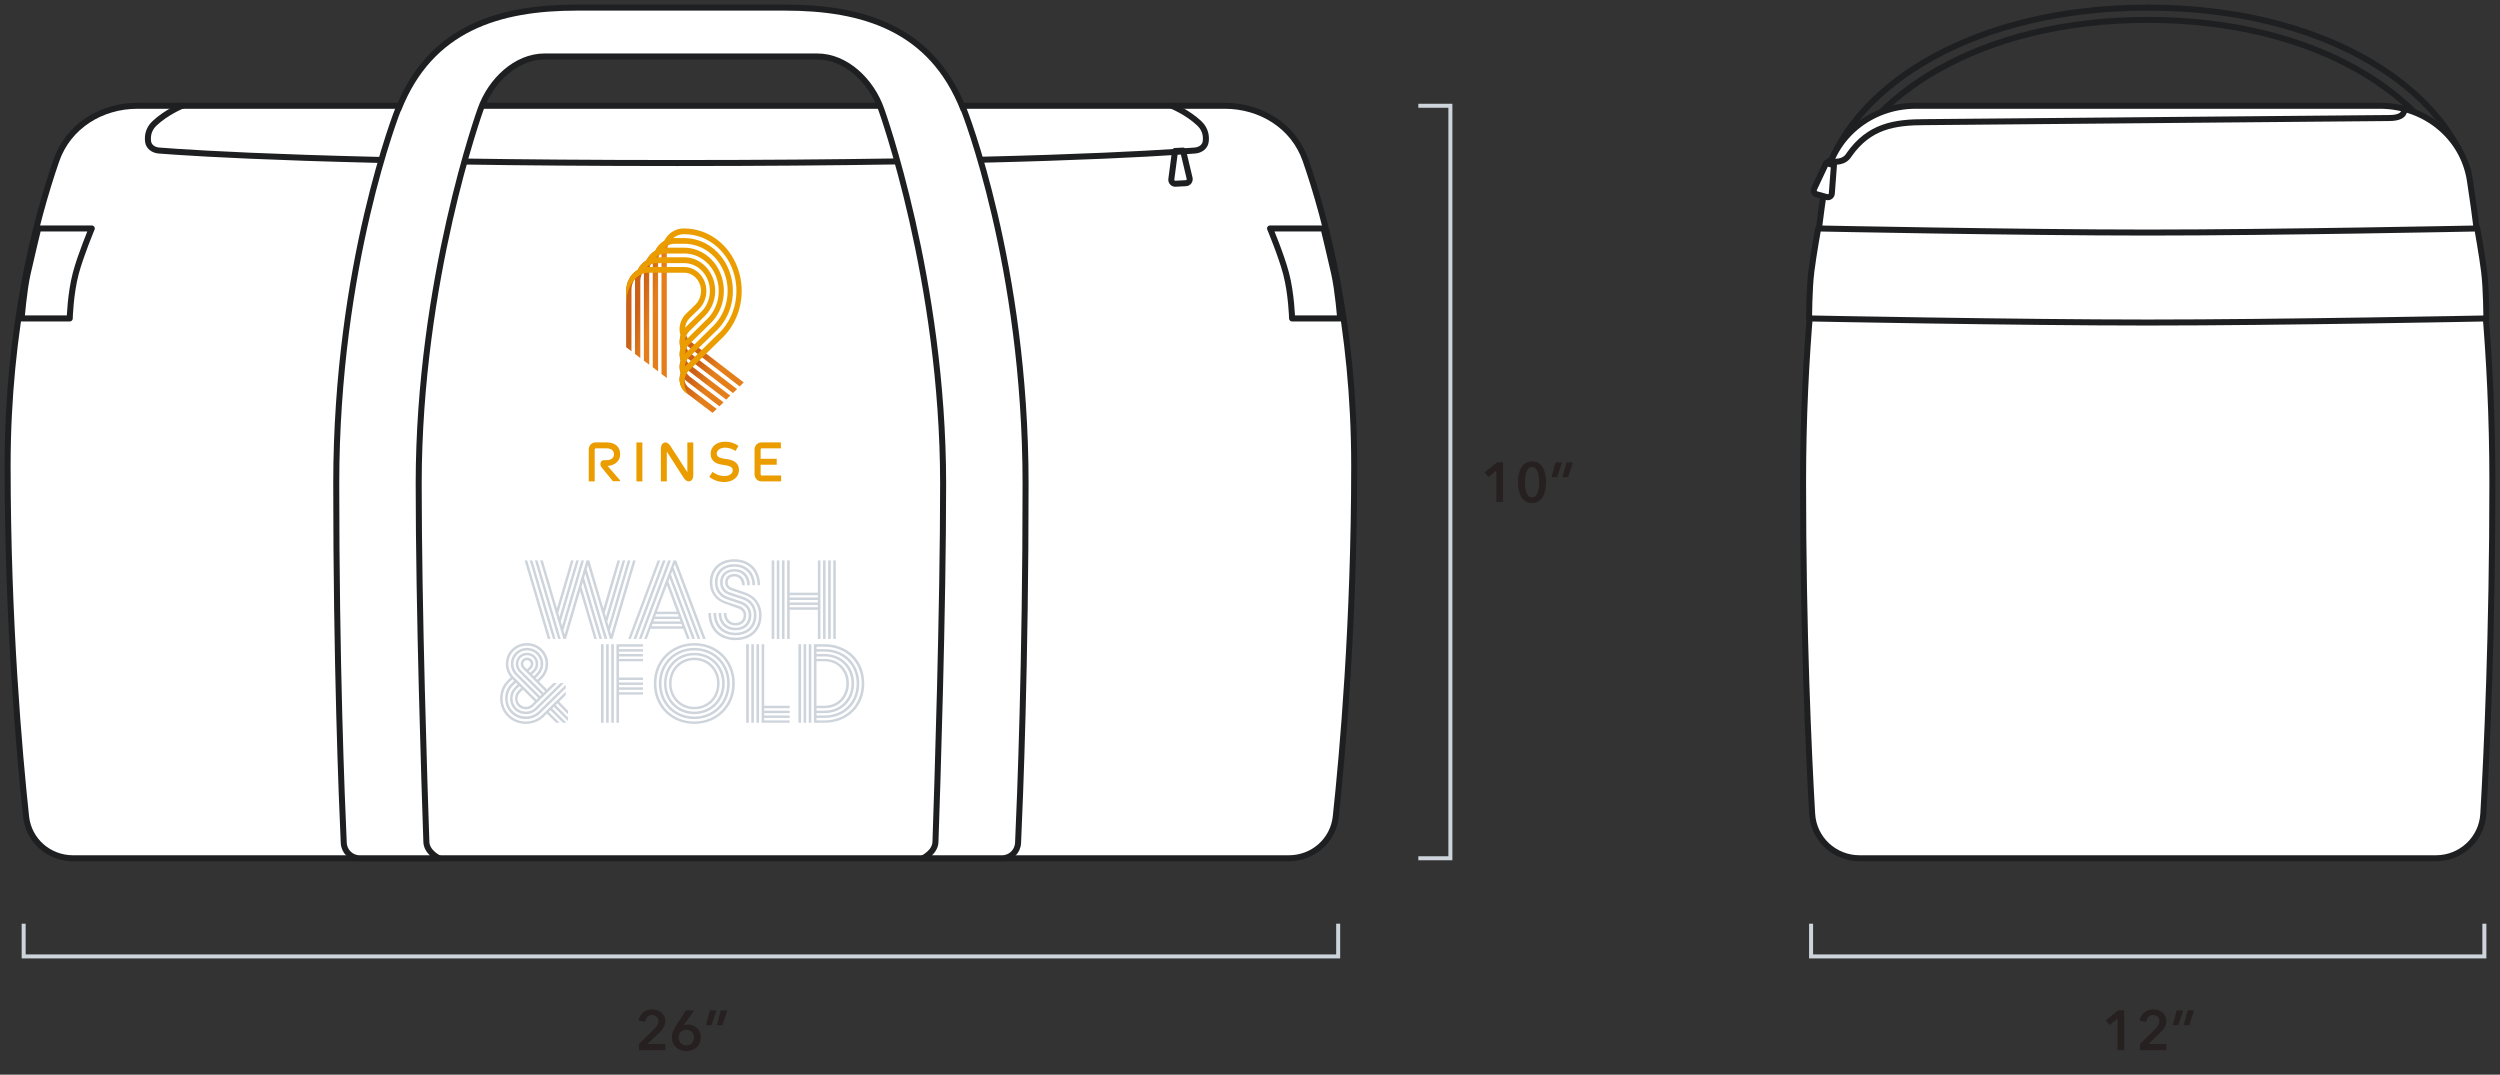 <svg width="328" height="141" viewBox="0 0 328 141" fill="none" xmlns="http://www.w3.org/2000/svg">
<rect x="0" y="0" width="328" height="141" fill="#333333" stroke="none"/>
<path d="M7.392 21.059C8.945 16.565 13.278 13.877 18.033 13.877H160.691C165.418 13.877 169.73 16.536 171.283 21C174.007 28.827 177.671 42.761 177.671 61.094C177.671 81.651 176.151 98.807 175.252 107.152C174.914 110.288 172.258 112.604 169.104 112.604H9.576C6.419 112.604 3.759 110.282 3.423 107.143C2.525 98.749 1 81.492 1 61.094C1 42.923 4.668 28.939 7.392 21.059Z" fill="white" stroke="#1E1F21" stroke-width="0.789" stroke-linecap="round" stroke-linejoin="round"/>
<path d="M88.81 21.389C44.764 21.389 25.428 20.11 20.85 19.749C20.15 19.694 19.513 19.273 19.427 18.561C19.343 17.869 19.451 16.962 20.268 16.188C21.838 14.702 23.892 13.877 23.892 13.877" stroke="#1E1F21" stroke-width="0.789" stroke-linecap="round" stroke-linejoin="round"/>
<path d="M88.81 21.389C132.855 21.389 152.192 20.11 156.769 19.749C157.469 19.694 158.106 19.273 158.192 18.561C158.276 17.869 158.168 16.962 157.351 16.188C155.781 14.702 153.727 13.877 153.727 13.877" stroke="#1E1F21" stroke-width="0.789" stroke-linecap="round" stroke-linejoin="round"/>
<path d="M12.042 29.975C12.042 29.975 10.562 33.508 9.939 35.877C9.233 38.56 9.15 41.779 9.15 41.779L2.84 41.779C2.84 41.779 3.116 38.182 3.629 35.877C4.142 33.572 5.019 29.975 5.019 29.975L12.042 29.975Z" fill="white" stroke="#1E1F21" stroke-width="0.789" stroke-linecap="round" stroke-linejoin="round"/>
<path d="M166.629 29.975C166.629 29.975 168.109 33.508 168.732 35.877C169.438 38.56 169.521 41.779 169.521 41.779L175.831 41.779C175.831 41.779 175.555 38.182 175.042 35.877C174.528 33.572 173.652 29.975 173.652 29.975L166.629 29.975Z" fill="white" stroke="#1E1F21" stroke-width="0.789" stroke-linecap="round" stroke-linejoin="round"/>
<path d="M155.214 19.755L154.164 19.811L153.678 23.514C153.635 23.84 153.898 24.124 154.226 24.106L155.591 24.033C155.919 24.016 156.152 23.705 156.076 23.386L155.214 19.755Z" stroke="#1E1F21" stroke-width="0.789" stroke-linecap="round" stroke-linejoin="round"/>
<g clip-path="url(#clip0_4361_85976)">
<path d="M85.977 32.885C85.488 33.175 85.085 33.612 84.818 34.144C84.33 34.437 83.929 34.875 83.662 35.407C82.73 35.96 82.15 37.022 82.149 38.177V45.553L82.849 46.082V38.023C82.847 37.489 83.012 36.97 83.315 36.55C83.315 36.619 83.315 36.688 83.315 36.76V46.449L84.011 46.978V36.914C84.011 36.591 84.071 36.271 84.188 35.974C84.263 35.784 84.361 35.605 84.478 35.442C84.478 35.511 84.478 35.583 84.478 35.651V47.321L85.177 47.849V35.651C85.174 35.329 85.234 35.009 85.353 34.714C85.429 34.523 85.526 34.343 85.643 34.179C85.643 34.251 85.643 34.319 85.643 34.392V48.189L86.342 48.718V34.392C86.335 34.176 86.354 33.96 86.399 33.75C86.425 33.644 86.458 33.541 86.497 33.441C86.572 33.25 86.669 33.072 86.787 32.909C86.787 32.977 86.787 33.046 86.787 33.118V49.068L87.483 49.596V33.122C87.482 32.908 87.508 32.696 87.558 32.49C87.585 32.385 87.619 32.281 87.659 32.181C87.806 31.813 88.034 31.491 88.324 31.244C87.335 31.316 86.449 31.936 85.977 32.885V32.885Z" fill="url(#paint0_linear_4361_85976)"/>
<path d="M97.042 50.698L97.574 50.173L90.643 44.839C90.478 44.716 90.332 44.564 90.212 44.389C90.145 44.29 90.088 44.183 90.042 44.07C89.932 43.808 89.875 43.524 89.875 43.236C89.87 43.163 89.87 43.09 89.875 43.017C89.606 43.304 89.403 43.657 89.282 44.046C89.203 44.306 89.163 44.579 89.163 44.853C89.163 45.134 89.206 45.414 89.289 45.68C89.206 45.939 89.163 46.212 89.163 46.487C89.163 46.769 89.209 47.049 89.298 47.314C89.112 47.841 89.112 48.424 89.298 48.951C89.203 49.205 89.153 49.476 89.153 49.751C89.153 50.456 89.468 51.116 89.998 51.522L93.485 54.168L94.036 53.657L90.373 50.863C90.044 50.623 89.835 50.232 89.805 49.802V49.802C89.804 49.787 89.804 49.772 89.805 49.758C89.895 49.857 89.993 49.946 90.098 50.025V50.025L94.392 53.313L94.925 52.788L90.492 49.401C90.337 49.282 90.204 49.132 90.102 48.958C89.981 48.751 89.906 48.516 89.884 48.271C89.963 48.355 90.049 48.432 90.139 48.501L95.277 52.431L95.81 51.906L90.539 47.88C90.459 47.819 90.384 47.749 90.316 47.671C90.223 47.568 90.143 47.453 90.076 47.328C89.978 47.139 89.915 46.932 89.891 46.717C89.981 46.816 90.079 46.907 90.183 46.988L96.169 51.57L96.701 51.048L90.593 46.36C90.475 46.26 90.369 46.145 90.278 46.016C90.2 45.91 90.132 45.795 90.076 45.673C89.998 45.504 89.943 45.322 89.916 45.134C90.013 45.241 90.118 45.338 90.231 45.426L97.042 50.698Z" fill="url(#paint1_linear_4361_85976)"/>
<path fill-rule="evenodd" clip-rule="evenodd" d="M89.782 29.975H89.675C88.613 29.973 87.634 30.605 87.127 31.622C86.638 31.914 86.237 32.352 85.971 32.885C85.481 33.175 85.079 33.612 84.811 34.145C84.326 34.439 83.927 34.877 83.662 35.408C82.73 35.96 82.15 37.023 82.149 38.178V39.973C82.149 37.587 83.447 35.782 85.044 35.782H89.77C90.988 35.782 91.975 36.858 91.975 38.185C91.967 38.861 91.704 39.504 91.247 39.962L89.987 41.188C89.458 41.709 89.156 42.449 89.156 43.227C89.162 43.506 89.209 43.783 89.294 44.047C89.215 44.307 89.174 44.579 89.174 44.853C89.175 45.135 89.217 45.414 89.3 45.681C89.217 45.94 89.175 46.213 89.174 46.487C89.175 46.77 89.221 47.05 89.31 47.315C89.123 47.841 89.123 48.425 89.31 48.952C89.214 49.205 89.165 49.477 89.165 49.751C89.165 50.456 89.48 51.117 90.009 51.522L90.463 51.866C90.021 51.442 89.773 50.828 89.786 50.187C89.779 49.718 89.907 49.259 90.151 48.873C90.192 48.815 90.237 48.761 90.287 48.711L94.883 44.208C97.165 41.92 97.925 38.34 96.797 35.192C95.669 32.044 92.884 29.973 89.782 29.975ZM90.472 41.744L91.733 40.519C92.329 39.917 92.671 39.074 92.678 38.188C92.676 36.447 91.381 35.036 89.782 35.034H84.849C85 34.906 85.165 34.8 85.341 34.718C85.613 34.588 85.907 34.523 86.204 34.526H89.782C91.633 34.528 93.134 36.161 93.138 38.178C93.13 39.205 92.733 40.182 92.041 40.879L89.962 42.921L89.886 43C89.934 42.517 90.142 42.07 90.472 41.744ZM90.428 43.477C90.268 43.639 90.136 43.832 90.041 44.047C89.95 44.259 89.896 44.487 89.88 44.72L89.918 44.682L90.211 44.39L92.829 41.802C94.203 40.434 94.665 38.285 93.99 36.394C93.316 34.503 91.644 33.258 89.782 33.259H87.36C87.164 33.26 86.969 33.289 86.78 33.345C86.684 33.373 86.589 33.409 86.497 33.452C86.323 33.528 86.159 33.628 86.008 33.75H89.782C90.859 33.751 91.891 34.218 92.652 35.049C93.412 35.879 93.838 37.005 93.837 38.178C93.825 39.411 93.345 40.584 92.511 41.418L90.428 43.477ZM90.041 45.681C90.084 45.594 90.134 45.512 90.189 45.434C90.243 45.357 90.303 45.286 90.368 45.221L93.289 42.351C94.865 40.77 95.393 38.299 94.618 36.122C93.844 33.946 91.925 32.507 89.782 32.497H87.165C87.316 32.369 87.481 32.262 87.656 32.178C87.929 32.051 88.222 31.985 88.519 31.986H89.779C92.122 31.979 94.228 33.543 95.079 35.921C95.929 38.3 95.35 41.004 93.62 42.725L89.877 46.401C89.887 46.152 89.948 45.908 90.057 45.688L90.041 45.681ZM90.296 47.664L94.391 43.642L94.407 43.649C96.482 41.575 97.176 38.325 96.153 35.467C95.131 32.608 92.602 30.727 89.786 30.73H89.678C89.188 30.728 88.712 30.907 88.327 31.238H89.782C92.409 31.235 94.767 32.991 95.72 35.658C96.673 38.324 96.025 41.355 94.089 43.288L90.321 46.964L90.249 47.04C90.177 47.125 90.113 47.217 90.057 47.315C89.929 47.551 89.859 47.819 89.855 48.094L90.296 47.664Z" fill="#EB9D00"/>
<path d="M95.38 60.235L95.043 60.189C94.415 60.092 94.037 59.929 94.037 59.507C94.037 59.085 94.481 58.732 95.138 58.732C95.621 58.738 96.093 58.89 96.496 59.17L96.896 58.5C96.378 58.134 95.768 57.942 95.146 57.949C94.096 57.949 93.237 58.519 93.237 59.546C93.237 60.495 93.953 60.851 94.672 60.96L95.039 61.014C95.751 61.115 96.14 61.301 96.14 61.704C96.14 62.172 95.645 62.459 95.01 62.459C94.46 62.441 93.927 62.251 93.48 61.913L93.054 62.571C93.625 63.005 94.31 63.239 95.013 63.242C96.063 63.242 96.955 62.672 96.955 61.63C96.94 60.692 96.166 60.348 95.38 60.235Z" fill="#EB9D00"/>
<path d="M81.367 59.592C81.367 58.779 80.875 58.042 79.587 58.042H78.119C77.63 58.049 77.238 58.471 77.242 58.988V63.16H78.024V58.988C78.024 58.944 78.04 58.902 78.07 58.871C78.1 58.841 78.14 58.824 78.182 58.825H79.602C80.292 58.825 80.556 59.212 80.556 59.6C80.556 59.987 80.269 60.375 79.602 60.375H79.286C79.148 60.36 79.011 60.412 78.913 60.515C78.815 60.619 78.766 60.764 78.78 60.909V60.944C78.78 61.055 78.815 61.163 78.879 61.25L80.409 63.133H81.279C81.321 63.133 81.356 63.097 81.356 63.052C81.356 63.03 81.348 63.009 81.334 62.994L79.719 61.138C80.736 61.045 81.367 60.448 81.367 59.592Z" fill="#EB9D00"/>
<path d="M83.499 58.05H84.28V63.16H83.499V58.05Z" fill="#EB9D00"/>
<path d="M87.946 58.492L90.181 61.955V58.05H90.959V62.285C90.959 62.905 90.702 63.071 90.54 63.129C90.379 63.187 90.06 63.207 89.718 62.719L87.487 59.251V63.16H86.706V58.976C86.706 58.321 86.963 58.132 87.124 58.077C87.286 58.023 87.605 58 87.946 58.492Z" fill="#EB9D00"/>
<path d="M99.795 62.219C99.795 62.311 99.865 62.386 99.953 62.386L102.481 62.382V63.156H99.883C99.392 63.154 98.995 62.733 98.995 62.215V58.984C98.995 58.466 99.392 58.046 99.883 58.046H102.452V58.821H99.953C99.865 58.821 99.795 58.896 99.795 58.988V60.197H101.908V60.971H99.795V62.219Z" fill="#EB9D00"/>
</g>
<path d="M69.165 73.52H68.826L71.874 83.826H72.212L69.165 73.52ZM69.842 73.52H69.503L72.551 83.826H72.889L69.842 73.52ZM83.401 73.52H83.063L80.177 83.252L80.015 82.692L82.709 73.52H82.371L79.838 82.118L79.677 81.544L82.032 73.52H81.694L79.5 80.97L79.338 80.41L81.355 73.52H81.016L79.161 79.836L77.306 73.52H76.953L74.082 83.252L73.92 82.692L76.614 73.52H76.276L73.743 82.118L73.581 81.544L75.937 73.52H75.598L73.405 80.97L73.243 80.41L75.26 73.52H74.921L73.066 79.822L71.211 73.52H70.873L73.92 83.826H74.259L76.114 77.54L77.969 83.826H78.307L76.29 76.965L76.452 76.391L78.646 83.826H78.985L76.629 75.817L76.791 75.243L79.323 83.826H79.677L76.968 74.669L77.13 74.109L80.015 83.826H80.354L83.401 73.52ZM73.567 83.826L70.519 73.52H70.18L73.228 83.826H73.567ZM86.623 73.52H86.284L82.427 83.826H82.766L86.623 73.52ZM87.33 73.52H86.977L83.119 83.826H83.472L87.33 73.52ZM88.022 73.52H87.668L83.811 83.826H84.164L88.022 73.52ZM88.537 73.992L92.232 83.826H92.586L88.714 73.52H88.375L84.518 83.826H84.856L85.357 82.486H89.641L90.142 83.826H90.495L87.683 76.303L87.845 75.847L90.834 83.826H91.187L88.022 75.375L88.198 74.919L91.54 83.826H91.879L88.375 74.463L88.537 73.992ZM87.507 76.759L88.802 80.249H86.196L87.507 76.759ZM89.052 80.896H85.961L86.078 80.573H88.935L89.052 80.896ZM85.843 81.22H89.17L89.288 81.529H85.725L85.843 81.22ZM89.523 82.177H85.49L85.607 81.853H89.406L89.523 82.177ZM96.934 79.851C97.346 80.028 97.567 80.337 97.567 80.72C97.567 81.353 97.125 81.736 96.492 81.736C95.785 81.736 95.3 81.235 95.3 80.425H94.961C94.961 81.426 95.579 82.059 96.492 82.059C97.346 82.059 97.906 81.544 97.906 80.705C97.906 80.19 97.611 79.748 97.052 79.527L95.255 78.938C94.107 78.541 93.459 77.628 93.459 76.406C93.459 74.787 94.593 73.697 96.345 73.697C98.156 73.697 99.392 74.904 99.392 76.774H99.716C99.716 74.698 98.362 73.373 96.345 73.373C94.387 73.373 93.121 74.595 93.121 76.406C93.121 77.775 93.886 78.776 95.123 79.203L96.934 79.851ZM99.054 76.774C99.054 75.096 97.95 74.021 96.345 74.021C94.799 74.021 93.798 74.978 93.798 76.406C93.798 77.481 94.372 78.305 95.373 78.629L97.214 79.262C97.876 79.513 98.23 80.043 98.23 80.705C98.23 81.721 97.552 82.369 96.492 82.369C95.373 82.369 94.622 81.618 94.622 80.425H94.284C94.284 81.809 95.167 82.692 96.492 82.692C97.758 82.692 98.583 81.927 98.583 80.705C98.583 79.88 98.112 79.218 97.331 78.938L95.506 78.32C94.622 78.025 94.137 77.319 94.137 76.406C94.137 75.169 94.99 74.345 96.345 74.345C97.744 74.345 98.715 75.302 98.715 76.774H99.054ZM97.479 78.659C98.391 78.968 98.907 79.733 98.907 80.705C98.907 82.118 97.965 83.016 96.492 83.016C94.976 83.016 93.96 82.001 93.96 80.425H93.621C93.621 82.207 94.77 83.34 96.492 83.34C98.156 83.34 99.245 82.31 99.245 80.705C99.245 79.571 98.627 78.703 97.596 78.335L95.741 77.716C95.138 77.51 94.814 77.01 94.814 76.406C94.814 75.567 95.403 74.978 96.345 74.978C97.331 74.978 98.038 75.685 98.038 76.789H98.377C98.377 75.478 97.552 74.669 96.345 74.669C95.197 74.669 94.475 75.361 94.475 76.406C94.475 77.172 94.873 77.775 95.624 78.025L97.479 78.659ZM95.962 77.113C95.653 77.01 95.476 76.745 95.476 76.406C95.476 75.935 95.815 75.626 96.345 75.626C96.919 75.626 97.361 76.067 97.361 76.789H97.714C97.714 75.876 97.14 75.302 96.345 75.302C95.594 75.302 95.138 75.743 95.138 76.406C95.138 76.848 95.388 77.26 95.859 77.422L97.744 78.055C98.892 78.452 99.584 79.424 99.584 80.72C99.584 82.516 98.377 83.664 96.492 83.664C94.564 83.664 93.283 82.398 93.283 80.425H92.944C92.944 82.604 94.357 83.988 96.492 83.988C98.568 83.988 99.923 82.707 99.923 80.72C99.923 79.292 99.127 78.217 97.847 77.76L95.962 77.113ZM101.237 73.52V83.826H101.59V73.52H101.237ZM101.914 73.52V83.826H102.253V73.52H101.914ZM102.591 73.52V83.826H102.93V73.52H102.591ZM107.303 73.52V77.76H103.607V73.52H103.269V83.826H103.607V79.998H107.303V83.826H107.641V73.52H107.303ZM107.98 73.52V83.826H108.318V73.52H107.98ZM108.657 73.52V83.826H108.996V73.52H108.657ZM109.658 73.52H109.32V83.826H109.658V73.52ZM103.607 78.084H107.303V78.394H103.607V78.084ZM103.607 78.717H107.303V79.041H103.607V78.717ZM107.303 79.674H103.607V79.365H107.303V79.674ZM73.125 92.279L74.523 93.722V93.251L73.36 92.058L74.229 91.19V90.748L71.137 93.796C70.592 94.34 69.827 94.664 68.988 94.664C67.28 94.664 65.94 93.339 65.94 91.646C65.94 90.807 66.264 90.041 66.823 89.497L67.236 89.114L67.456 89.349L67.044 89.732C66.529 90.203 66.279 90.895 66.279 91.646C66.279 93.162 67.456 94.34 68.988 94.34C69.738 94.34 70.401 94.061 70.887 93.575L74.229 90.292V89.835L70.666 93.325C70.239 93.751 69.65 94.002 68.988 94.002C67.648 94.002 66.603 92.971 66.603 91.646C66.603 90.984 66.853 90.395 67.294 89.953L67.692 89.57L67.913 89.791L67.515 90.203C67.133 90.571 66.926 91.072 66.926 91.646C66.926 92.809 67.81 93.692 68.988 93.692C69.562 93.692 70.077 93.472 70.445 93.118L73.993 89.614H73.522L70.224 92.868C69.915 93.192 69.473 93.369 68.988 93.369C68.001 93.369 67.25 92.618 67.25 91.646C67.25 91.16 67.427 90.733 67.751 90.424L68.148 90.027L68.384 90.247L67.972 90.645C67.722 90.895 67.574 91.249 67.574 91.646C67.574 92.441 68.178 93.059 68.988 93.059C69.385 93.059 69.724 92.912 69.974 92.662L73.081 89.614H72.609L71.755 90.454L70.725 89.423L71.093 89.055C71.594 88.554 71.917 87.877 71.917 87.097C71.917 85.566 70.681 84.373 69.15 84.373C67.589 84.373 66.367 85.566 66.367 87.097C66.367 87.789 66.603 88.392 67.015 88.864L66.588 89.276C65.969 89.865 65.616 90.704 65.616 91.646C65.616 93.516 67.088 94.973 68.988 94.973C69.915 94.973 70.754 94.62 71.358 94.031L71.755 93.619L72.963 94.826H73.419L71.991 93.398L72.212 93.177L73.861 94.826H74.317L72.447 92.942L72.668 92.721L74.523 94.605V94.134L72.904 92.5L73.125 92.279ZM70.489 89.173L70.269 88.952L70.636 88.599C71.005 88.216 71.27 87.686 71.27 87.097C71.27 85.934 70.327 85.006 69.15 85.006C67.957 85.006 67.029 85.919 67.029 87.097C67.029 87.686 67.25 88.201 67.648 88.584L70.622 91.573L70.386 91.793L67.412 88.819C66.971 88.378 66.691 87.774 66.691 87.097C66.691 85.757 67.78 84.697 69.15 84.697C70.489 84.697 71.579 85.757 71.579 87.097C71.579 87.774 71.299 88.392 70.843 88.834L70.489 89.173ZM70.048 88.716L69.812 88.496L70.18 88.142C70.445 87.877 70.622 87.524 70.622 87.097C70.622 86.287 69.959 85.639 69.15 85.639C68.325 85.639 67.677 86.272 67.677 87.097C67.677 87.509 67.839 87.877 68.09 88.142L71.064 91.131L70.857 91.337L67.883 88.363C67.559 88.039 67.353 87.583 67.353 87.097C67.353 86.11 68.163 85.33 69.15 85.33C70.136 85.33 70.931 86.11 70.931 87.097C70.931 87.597 70.71 88.039 70.386 88.378L70.048 88.716ZM71.52 90.674L71.299 90.895L68.325 87.921C68.119 87.715 68.001 87.421 68.001 87.097C68.001 86.464 68.516 85.963 69.15 85.963C69.783 85.963 70.283 86.464 70.283 87.097C70.283 87.421 70.151 87.715 69.93 87.921L69.576 88.26L69.356 88.039L69.724 87.686C69.871 87.538 69.974 87.332 69.974 87.097C69.974 86.64 69.606 86.287 69.15 86.287C68.678 86.287 68.325 86.64 68.325 87.097C68.325 87.332 68.413 87.538 68.561 87.686L71.52 90.674ZM69.135 87.818L68.796 87.465C68.693 87.362 68.649 87.229 68.649 87.097C68.649 86.817 68.87 86.611 69.15 86.611C69.415 86.611 69.635 86.832 69.635 87.112C69.635 87.244 69.576 87.376 69.488 87.465L69.135 87.818ZM70.151 92.029L69.768 92.426C69.576 92.603 69.297 92.736 68.988 92.736C68.369 92.736 67.898 92.264 67.898 91.646C67.898 91.352 68.016 91.072 68.207 90.88L68.605 90.483L70.151 92.029ZM78.844 84.52V94.826H79.197V84.52H78.844ZM79.521 84.52V94.826H79.86V84.52H79.521ZM80.198 84.52V94.826H80.537V84.52H80.198ZM81.214 84.844H84.365V84.52H80.876V94.826H81.214V91.131H84.365V90.822H81.214V90.498H84.365V90.174H81.214V89.865H84.365V89.541H81.214V89.217H84.365V88.893H81.214V86.758H84.365V86.449H81.214V86.125H84.365V85.801H81.214V85.492H84.365V85.168H81.214V84.844ZM91.094 84.373C89.548 84.373 88.194 84.962 87.237 85.948C86.324 86.891 85.779 88.186 85.779 89.673C85.779 92.706 88.047 94.973 91.094 94.973C94.142 94.973 96.409 92.706 96.409 89.673C96.409 86.64 94.142 84.373 91.094 84.373ZM91.094 94.664C88.238 94.664 86.118 92.529 86.118 89.673C86.118 88.26 86.633 87.023 87.516 86.14C88.4 85.242 89.666 84.697 91.094 84.697C93.95 84.697 96.07 86.832 96.07 89.673C96.07 92.529 93.95 94.664 91.094 94.664ZM91.094 85.006C89.784 85.006 88.621 85.507 87.796 86.317C86.957 87.156 86.442 88.334 86.442 89.673C86.442 92.338 88.444 94.34 91.094 94.34C93.744 94.34 95.746 92.338 95.746 89.673C95.746 87.008 93.744 85.006 91.094 85.006ZM91.094 94.016C88.635 94.016 86.78 92.161 86.78 89.673C86.78 88.422 87.251 87.332 88.032 86.552C88.797 85.787 89.872 85.33 91.094 85.33C93.553 85.33 95.408 87.185 95.408 89.673C95.408 92.161 93.553 94.016 91.094 94.016ZM91.094 85.654C89.99 85.654 89.018 86.066 88.312 86.743C87.561 87.465 87.119 88.496 87.119 89.673C87.119 91.985 88.827 93.692 91.094 93.692C93.361 93.692 95.084 91.985 95.084 89.673C95.084 87.376 93.361 85.654 91.094 85.654ZM91.094 93.369C89.018 93.369 87.443 91.793 87.443 89.673C87.443 88.584 87.855 87.642 88.547 86.979C89.195 86.346 90.093 85.978 91.094 85.978C93.17 85.978 94.745 87.553 94.745 89.673C94.745 91.793 93.17 93.369 91.094 93.369ZM91.094 86.287C90.181 86.287 89.372 86.626 88.783 87.2C88.164 87.803 87.781 88.672 87.781 89.673C87.781 91.617 89.224 93.059 91.094 93.059C92.979 93.059 94.407 91.617 94.407 89.673C94.407 87.73 92.979 86.287 91.094 86.287ZM91.094 92.736C89.401 92.736 88.105 91.455 88.105 89.673C88.105 88.746 88.459 87.965 89.048 87.406C89.578 86.905 90.284 86.611 91.094 86.611C92.787 86.611 94.083 87.907 94.083 89.673C94.083 91.455 92.787 92.736 91.094 92.736ZM97.894 84.52V94.826H98.248V84.52H97.894ZM98.571 84.52V94.826H98.91V84.52H98.571ZM99.249 84.52V94.826H99.587V84.52H99.249ZM100.264 92.912H103.606V92.588H100.264V84.52H99.926V94.826H103.606V94.517H100.264V94.193H103.606V93.869H100.264V93.56H103.606V93.236H100.264V92.912ZM104.752 84.52V94.826H105.106V84.52H104.752ZM105.429 84.52V94.826H105.768V84.52H105.429ZM106.107 84.52V94.826H106.445V84.52H106.107ZM106.784 84.52V94.826H108.183C111.23 94.826 113.394 92.662 113.394 89.673C113.394 86.685 111.23 84.52 108.183 84.52H106.784ZM107.123 94.517V94.193H108.183C110.833 94.193 112.732 92.294 112.732 89.673C112.732 87.067 110.833 85.168 108.183 85.168H107.123V84.844H108.183C111.024 84.844 113.056 86.891 113.056 89.673C113.056 92.471 111.024 94.517 108.183 94.517H107.123ZM107.123 93.56H108.183C110.435 93.56 112.055 91.926 112.055 89.673C112.055 87.435 110.435 85.801 108.183 85.801H107.123V85.492H108.183C110.627 85.492 112.393 87.259 112.393 89.673C112.393 92.103 110.627 93.869 108.183 93.869H107.123V93.56ZM107.123 92.912H108.183C110.023 92.912 111.377 91.558 111.377 89.673C111.377 87.803 110.023 86.449 108.183 86.449H107.123V86.125H108.183C110.229 86.125 111.716 87.627 111.716 89.673C111.716 91.734 110.229 93.236 108.183 93.236H107.123V92.912ZM107.123 92.588V86.758H108.183C109.831 86.758 111.039 87.98 111.039 89.673C111.039 91.366 109.831 92.588 108.183 92.588H107.123Z" fill="#CED4DB"/>
<path d="M75.665 1H103.007C113.17 1 122.198 3.67 126.405 14.35H126.442C126.442 14.35 134.555 34.707 134.555 63.477C134.555 86.921 133.837 104.779 133.571 110.587C133.519 111.721 132.598 112.605 131.48 112.605H121.079C121.079 112.605 122.685 111.838 122.732 110.469C122.977 103.331 123.738 79.832 123.738 63.477C123.738 36.778 115.626 14.35 115.626 14.35C114.311 10.612 110.988 7.408 107.213 7.408H71.458C67.683 7.408 64.36 10.612 63.045 14.35C63.045 14.35 54.933 36.778 54.933 63.477C54.933 79.832 55.694 103.331 55.94 110.469C55.986 111.838 57.592 112.605 57.592 112.605H47.191C46.073 112.605 45.152 111.721 45.1 110.587C44.834 104.779 44.116 86.921 44.116 63.477C44.116 34.707 52.229 14.35 52.229 14.35H52.266C56.473 3.67 65.501 1 75.665 1Z" fill="white" stroke="#1E1F21" stroke-width="0.789" stroke-linecap="round" stroke-linejoin="round"/>
<path d="M239.717 22.462C243.591 11.052 259.089 1 281.781 1" stroke="#1E1F21" stroke-width="0.789" stroke-linecap="round" stroke-linejoin="round"/>
<path d="M323.846 22.462C319.971 11.052 304.474 1 281.781 1" stroke="#1E1F21" stroke-width="0.789" stroke-linecap="round" stroke-linejoin="round"/>
<path d="M240.768 24.072C244.545 12.661 259.655 2.609 281.78 2.609" stroke="#1E1F21" stroke-width="0.789" stroke-linecap="round" stroke-linejoin="round"/>
<path d="M322.794 24.072C319.016 12.661 303.906 2.609 281.781 2.609" stroke="#1E1F21" stroke-width="0.789" stroke-linecap="round" stroke-linejoin="round"/>
<path d="M239.516 23.726C240.41 17.925 245.468 13.877 251.337 13.877H312.255C318.111 13.877 323.158 17.906 324.054 23.693C325.397 32.379 327 46.292 327 63.241C327 83.097 326.274 98.787 325.81 106.787C325.619 110.076 322.889 112.604 319.594 112.604H243.974C240.677 112.604 237.944 110.072 237.755 106.779C237.291 98.733 236.562 82.952 236.562 63.241C236.562 46.418 238.171 32.458 239.516 23.726Z" fill="white" stroke="#1E1F21" stroke-width="0.789" stroke-linecap="round" stroke-linejoin="round"/>
<path d="M239.979 21.121C240.681 21.293 241.978 21.367 242.609 20.287C245.238 16.56 248.512 16.024 252.621 16.024L313.329 15.487C313.855 15.487 315.433 15.487 315.433 14.414" stroke="#1E1F21" stroke-width="0.789" stroke-linecap="round" stroke-linejoin="round"/>
<path d="M238.543 29.975C238.543 29.975 237.94 33.304 237.649 35.608C237.358 37.913 237.351 41.779 237.351 41.779C237.351 41.779 264.43 42.316 281.781 42.316C299.132 42.316 326.212 41.779 326.212 41.779C326.212 41.779 326.205 37.913 325.914 35.608C325.623 33.304 325.019 29.975 325.019 29.975C325.019 29.975 298.667 30.511 281.781 30.511C264.896 30.511 238.543 29.975 238.543 29.975Z" fill="white" stroke="#1E1F21" stroke-width="0.789" stroke-linecap="round" stroke-linejoin="round"/>
<path d="M240.614 21.669L239.598 21.391L238.015 24.758C237.876 25.055 238.039 25.409 238.356 25.495L239.678 25.857C239.994 25.943 240.309 25.721 240.334 25.392L240.614 21.669Z" fill="white" stroke="#1E1F21" stroke-width="0.789" stroke-linecap="round" stroke-linejoin="round"/>
<path d="M83.829 136.966L85.839 134.993C86.001 134.836 86.129 134.679 86.222 134.522C86.32 134.36 86.369 134.176 86.369 133.97C86.369 133.724 86.288 133.53 86.126 133.388C85.969 133.241 85.773 133.167 85.537 133.167C85.287 133.167 85.086 133.253 84.934 133.425C84.781 133.592 84.688 133.803 84.654 134.058L83.793 133.925C83.817 133.71 83.879 133.511 83.977 133.329C84.075 133.148 84.2 132.991 84.352 132.858C84.504 132.726 84.681 132.622 84.882 132.549C85.088 132.47 85.311 132.431 85.552 132.431C85.778 132.431 85.994 132.463 86.2 132.527C86.411 132.591 86.597 132.689 86.759 132.821C86.921 132.949 87.049 133.108 87.142 133.3C87.24 133.486 87.289 133.705 87.289 133.955C87.289 134.122 87.267 134.279 87.223 134.426C87.179 134.568 87.118 134.703 87.039 134.831C86.965 134.958 86.877 135.081 86.774 135.199C86.676 135.312 86.568 135.422 86.45 135.53L84.948 136.966H87.297V137.775H83.829V136.966ZM91.061 132.564L89.728 134.492L89.736 134.5C89.805 134.47 89.89 134.448 89.993 134.433C90.101 134.419 90.2 134.411 90.288 134.411C90.519 134.411 90.734 134.455 90.936 134.544C91.137 134.627 91.314 134.745 91.466 134.897C91.618 135.044 91.736 135.221 91.819 135.427C91.907 135.628 91.951 135.847 91.951 136.082C91.951 136.357 91.902 136.607 91.804 136.833C91.706 137.059 91.571 137.253 91.399 137.415C91.233 137.572 91.031 137.692 90.796 137.775C90.565 137.864 90.317 137.908 90.052 137.908C89.778 137.908 89.525 137.864 89.294 137.775C89.063 137.682 88.862 137.555 88.691 137.393C88.519 137.231 88.384 137.042 88.286 136.826C88.192 136.605 88.146 136.369 88.146 136.119C88.146 135.972 88.158 135.834 88.183 135.707C88.207 135.574 88.241 135.449 88.286 135.331C88.335 135.209 88.391 135.086 88.455 134.963C88.524 134.841 88.6 134.713 88.683 134.581L89.986 132.564H91.061ZM89.044 136.141C89.044 136.279 89.066 136.409 89.11 136.531C89.159 136.654 89.228 136.762 89.316 136.855C89.404 136.948 89.51 137.022 89.633 137.076C89.755 137.13 89.893 137.157 90.045 137.157C90.344 137.157 90.585 137.064 90.766 136.877C90.953 136.686 91.046 136.436 91.046 136.126C91.046 135.979 91.022 135.844 90.972 135.722C90.928 135.594 90.862 135.486 90.774 135.398C90.685 135.309 90.58 135.241 90.457 135.192C90.339 135.138 90.207 135.111 90.06 135.111C89.912 135.111 89.775 135.135 89.647 135.184C89.525 135.233 89.417 135.304 89.323 135.398C89.235 135.486 89.166 135.594 89.117 135.722C89.068 135.849 89.044 135.989 89.044 136.141ZM94.567 132.564H95.421L94.796 134.507H94.052L94.567 132.564ZM93.132 132.564H93.986L93.36 134.507H92.617L93.132 132.564Z" fill="#272021"/>
<path d="M277.821 133.638L276.79 134.485L276.275 133.874L277.902 132.564H278.704V137.775H277.821V133.638ZM280.768 136.966L282.777 134.993C282.939 134.836 283.067 134.679 283.16 134.522C283.258 134.36 283.307 134.176 283.307 133.97C283.307 133.724 283.226 133.53 283.064 133.388C282.907 133.241 282.711 133.167 282.476 133.167C282.225 133.167 282.024 133.253 281.872 133.425C281.72 133.592 281.627 133.803 281.592 134.058L280.731 133.925C280.755 133.71 280.817 133.511 280.915 133.329C281.013 133.148 281.138 132.991 281.29 132.858C281.442 132.726 281.619 132.622 281.82 132.549C282.026 132.47 282.25 132.431 282.49 132.431C282.716 132.431 282.932 132.463 283.138 132.527C283.349 132.591 283.536 132.689 283.698 132.821C283.859 132.949 283.987 133.108 284.08 133.3C284.178 133.486 284.228 133.705 284.228 133.955C284.228 134.122 284.205 134.279 284.161 134.426C284.117 134.568 284.056 134.703 283.977 134.831C283.904 134.958 283.815 135.081 283.712 135.199C283.614 135.312 283.506 135.422 283.388 135.53L281.887 136.966H284.235V137.775H280.768V136.966ZM287.013 132.564H287.867L287.241 134.507H286.497L287.013 132.564ZM285.577 132.564H286.431L285.805 134.507H285.062L285.577 132.564Z" fill="#272021"/>
<path d="M196.321 61.738L195.29 62.584L194.775 61.974L196.402 60.663H197.204V65.875H196.321V61.738ZM202.845 63.269C202.845 63.691 202.804 64.072 202.72 64.41C202.642 64.749 202.524 65.036 202.367 65.271C202.215 65.507 202.023 65.689 201.793 65.816C201.567 65.944 201.307 66.007 201.012 66.007C200.718 66.007 200.455 65.944 200.225 65.816C199.994 65.689 199.8 65.507 199.643 65.271C199.486 65.036 199.366 64.749 199.282 64.41C199.204 64.072 199.165 63.691 199.165 63.269C199.165 62.847 199.204 62.467 199.282 62.128C199.366 61.789 199.486 61.502 199.643 61.267C199.8 61.031 199.994 60.85 200.225 60.722C200.455 60.594 200.718 60.531 201.012 60.531C201.307 60.531 201.567 60.594 201.793 60.722C202.023 60.85 202.215 61.031 202.367 61.267C202.524 61.502 202.642 61.789 202.72 62.128C202.804 62.467 202.845 62.847 202.845 63.269ZM201.94 63.269C201.94 63.087 201.928 62.881 201.903 62.651C201.883 62.42 201.839 62.202 201.771 61.996C201.707 61.789 201.614 61.618 201.491 61.48C201.368 61.338 201.209 61.267 201.012 61.267C200.811 61.267 200.649 61.338 200.526 61.48C200.404 61.618 200.308 61.789 200.239 61.996C200.176 62.202 200.131 62.42 200.107 62.651C200.082 62.881 200.07 63.087 200.07 63.269C200.07 63.451 200.082 63.657 200.107 63.888C200.131 64.118 200.176 64.334 200.239 64.535C200.308 64.737 200.404 64.908 200.526 65.05C200.649 65.188 200.811 65.257 201.012 65.257C201.209 65.257 201.368 65.188 201.491 65.05C201.614 64.908 201.707 64.737 201.771 64.535C201.839 64.334 201.883 64.118 201.903 63.888C201.928 63.657 201.94 63.451 201.94 63.269ZM205.513 60.663H206.367L205.741 62.607H204.997L205.513 60.663ZM204.077 60.663H204.931L204.305 62.607H203.562L204.077 60.663Z" fill="#272021"/>
<path d="M3.104 121.189V125.482H175.568V121.189" stroke="#CED4DB" stroke-width="0.526"/>
<path d="M237.613 121.189V125.482H325.949V121.189" stroke="#CED4DB" stroke-width="0.526"/>
<path d="M186.084 112.604L190.29 112.604L190.29 13.877L186.084 13.877" stroke="#CED4DB" stroke-width="0.526"/>
<defs>
<linearGradient id="paint0_linear_4361_85976" x1="83.171" y1="42.225" x2="85.132" y2="42.68" gradientUnits="userSpaceOnUse">
<stop stop-color="#CB6016"/>
<stop offset="1" stop-color="#E47E1A"/>
</linearGradient>
<linearGradient id="paint1_linear_4361_85976" x1="90.546" y1="49.689" x2="92.763" y2="50.843" gradientUnits="userSpaceOnUse">
<stop stop-color="#CB6016"/>
<stop offset="1" stop-color="#E47E1A"/>
</linearGradient>
<clipPath id="clip0_4361_85976">
<rect width="25.239" height="33.267" fill="white" transform="translate(77.242 29.975)"/>
</clipPath>
</defs>
</svg>
